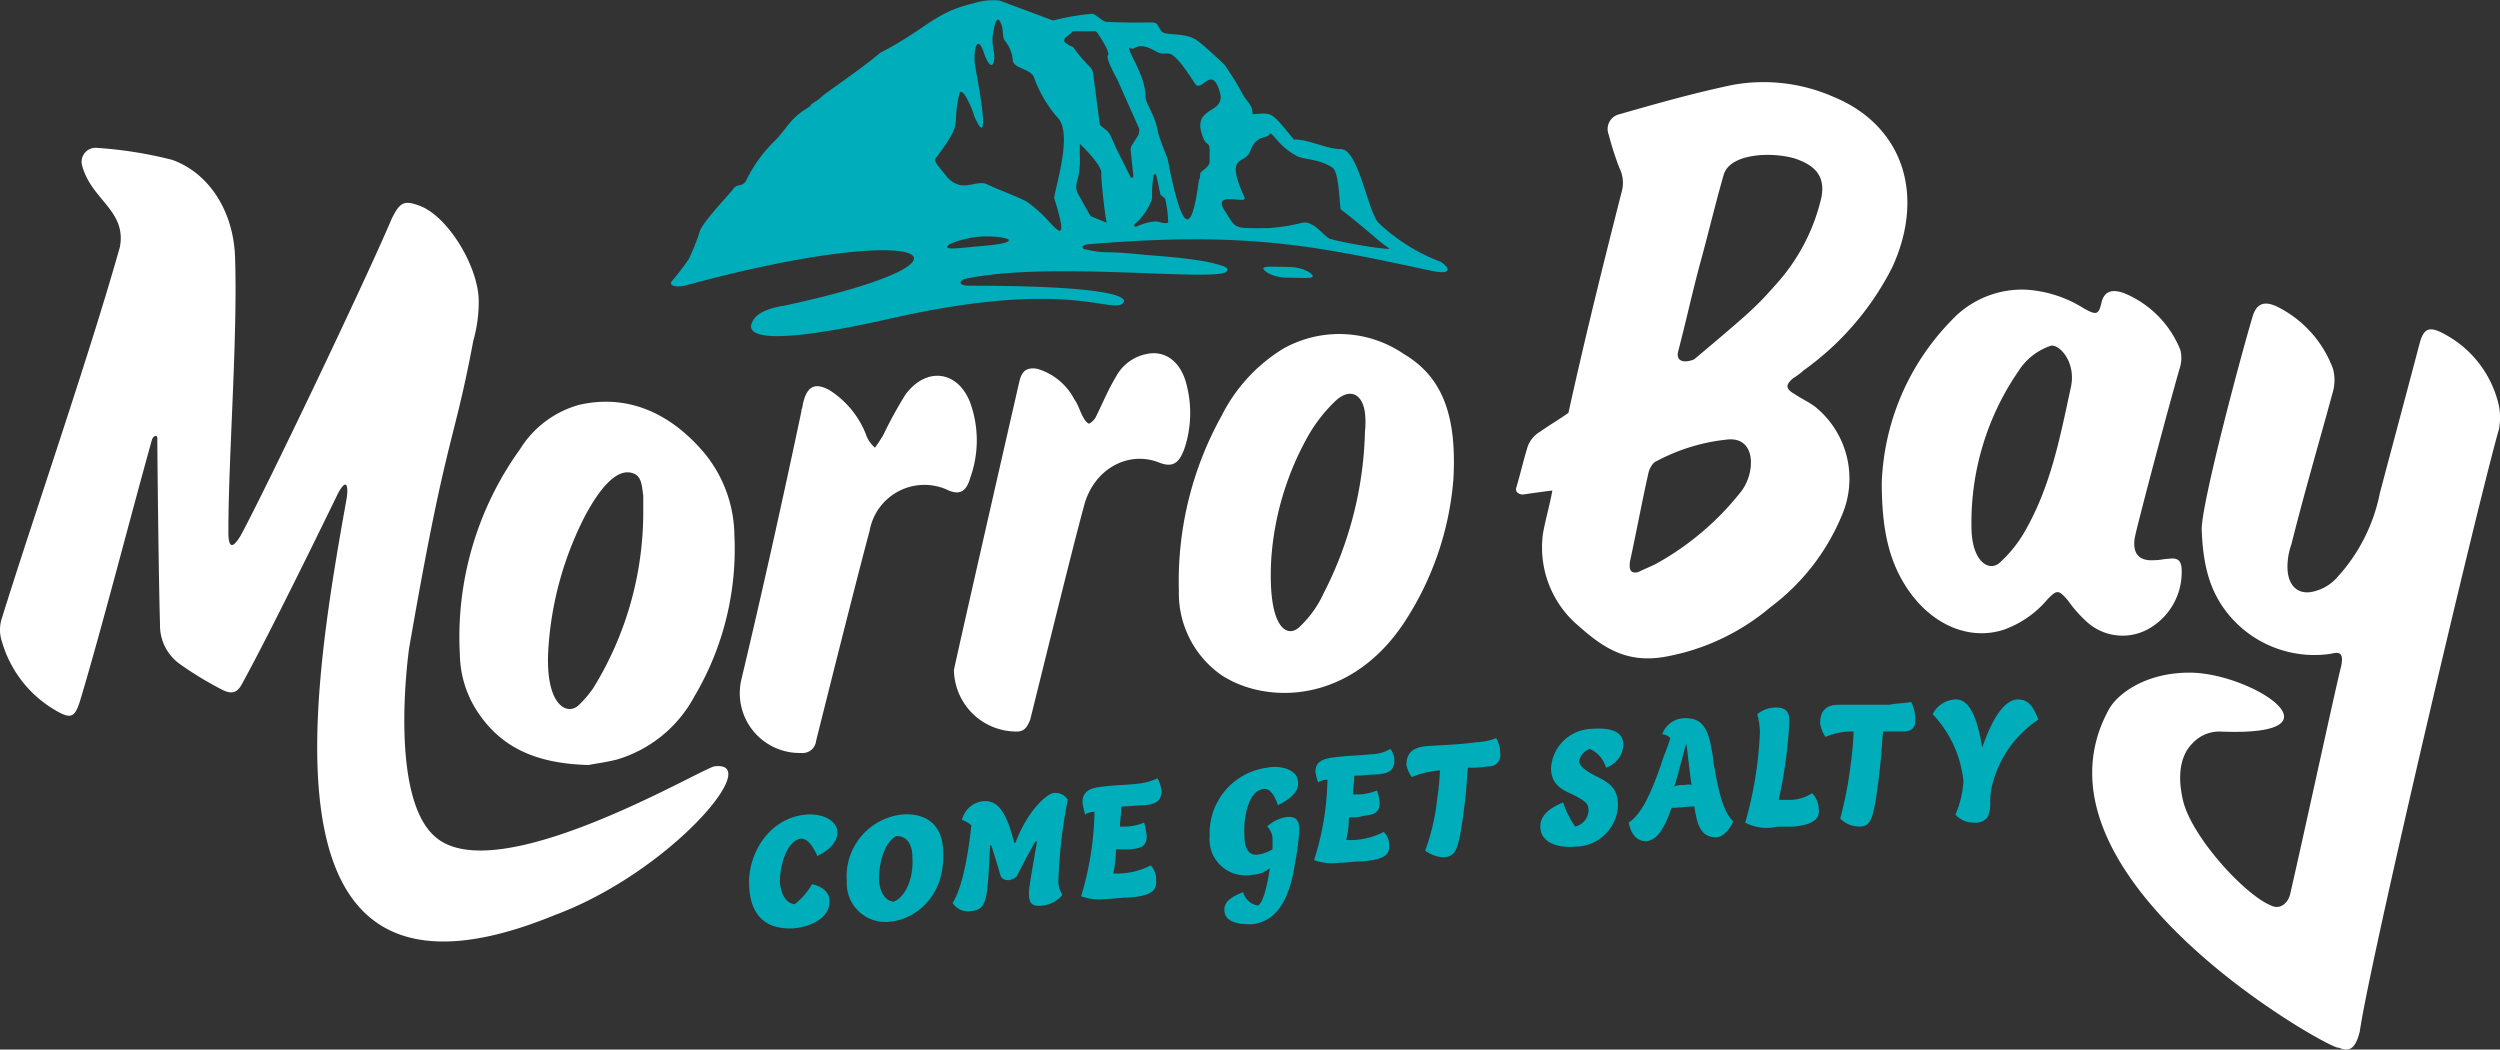 <svg xmlns="http://www.w3.org/2000/svg" width="196.346" height="82.428" viewBox="0 0 196.346 82.428">
  <rect x="0" y="0" width="196.346" height="82.428" fill="#333333" stroke="none"/>
  <g id="logo" transform="translate(0 0)">
    <g id="Group_25" data-name="Group 25" transform="translate(58.828 54.931)">
      <path id="Path_426" data-name="Path 426" d="M85.166,58.56c-.946.105-1.788.105-2.629.21s-1.682.21-1.682,1.262a8.56,8.56,0,0,0,.21.946,1.225,1.225,0,0,1,.736-.21,24.288,24.288,0,0,1-1.052,6.625,4.175,4.175,0,0,0,2,.21c.526,0,1.157-.105,1.682-.105,1.577-.105,2.313-.421,2.208-1.367a1.581,1.581,0,0,0-.421-1.157,5.8,5.8,0,0,1-2.944.631,8.581,8.581,0,0,0,.21-1.893h1.157c.631-.105,1.262-.105,1.262-1.052a6.052,6.052,0,0,0-.21-1.052,4.128,4.128,0,0,1-1.472.315H83.8c0-.421.105-1.052.105-1.577.631,0,1.262-.105,1.893-.105.841-.105,1.262-.315,1.262-1.157a2.421,2.421,0,0,0-.315-.946,5.052,5.052,0,0,1-1.577.421" transform="translate(-54.668 -51.935)" fill="#00adbb"/>
      <path id="Path_427" data-name="Path 427" d="M118.941,56.017A2.274,2.274,0,0,1,120.2,57.49a2,2,0,0,0,1.367-1.788c0-1.157-1.157-1.367-2.524-1.262a3.292,3.292,0,0,0-3.155,3.049c0,1.262.736,1.682,1.682,2.1,1.052.526,1.262.736,1.262,1.262a1.352,1.352,0,0,1-1.052,1.262,7.831,7.831,0,0,1-.946-1.893c-.736.315-1.788.841-1.788,1.893,0,1.367,1.577,1.682,2.734,1.577a3.367,3.367,0,0,0,3.365-3.26c0-1.367-.736-1.788-1.788-2.313-.631-.315-1.262-.736-1.262-1.157a1.283,1.283,0,0,1,.841-.946" transform="translate(-52.9 -52.127)" fill="#00adbb"/>
      <path id="Path_430" data-name="Path 430" d="M94.556,59.024c.421-.105.841.315,1.157,1.262.421-.21,1.682-.841,1.577-1.788,0-1.052-1.472-1.367-2.419-1.157A5.184,5.184,0,0,0,90.35,62.7a2.829,2.829,0,0,0,3.365,3.049,2.215,2.215,0,0,0,1.367-.526c-.21,1.367-.526,2.734-.946,2.944a1.434,1.434,0,0,1-1.157-1.052c-.736.315-1.472.631-1.472,1.367,0,.841.736,1.157,2.1,1.157,2.734-.21,3.26-3.575,3.47-4.942a17.478,17.478,0,0,0,.315-2.524c0-.736-.315-1.052-1.052-.946a2.762,2.762,0,0,0-1.472.736,1.4,1.4,0,0,1,.421,1.052v.736a3.12,3.12,0,0,1-1.157.421c-.841.105-1.052-.736-1.052-1.472-.105-1.682.421-3.575,1.472-3.68" transform="translate(-54.173 -51.979)" fill="#00adbb"/>
      <path id="Path_431" data-name="Path 431" d="M102.566,56.36c-.946.105-1.788.105-2.629.21s-1.682.21-1.682,1.157a4.731,4.731,0,0,0,.21.841,1.226,1.226,0,0,1,.736-.21,21.944,21.944,0,0,1-1.052,6.309,4.174,4.174,0,0,0,2,.21c.526,0,1.157-.105,1.682-.105,1.577-.105,2.313-.421,2.208-1.262a1.35,1.35,0,0,0-.421-1.052,5.8,5.8,0,0,1-2.944.631,7.55,7.55,0,0,0,.21-1.788,3.27,3.27,0,0,0,1.157-.105c.631-.105,1.262-.105,1.262-1.052a3.9,3.9,0,0,0-.21-.946,4.128,4.128,0,0,1-1.472.315H101.2c0-.421.105-.946.105-1.472.631,0,1.262-.105,1.893-.105.841-.105,1.262-.315,1.262-1.157a1.678,1.678,0,0,0-.315-.841,3.229,3.229,0,0,1-1.577.421" transform="translate(-53.771 -52.048)" fill="#00adbb"/>
      <path id="Path_432" data-name="Path 432" d="M110.518,55.454c-1.472.21-2.734.21-4,.315-.841.105-1.472.421-1.472,1.472a2.379,2.379,0,0,0,.421.946,7.543,7.543,0,0,1,2.208-.526,17.31,17.31,0,0,1-.21,2.208,16.936,16.936,0,0,1-.946,4.1,2.7,2.7,0,0,0,1.472.526c.946-.105,1.157-.526,1.577-3.786.21-1.577.21-2.313.315-3.26a7.448,7.448,0,0,0,1.577-.105.87.87,0,0,0,.946-1.052,2.12,2.12,0,0,0-.315-1.157,4.661,4.661,0,0,1-1.577.315" transform="translate(-53.416 -52.09)" fill="#00adbb"/>
      <path id="Path_433" data-name="Path 433" d="M151.08,52.239c-1.052,0-2,1.367-2.839,3.786-.526-3.26-1.367-3.786-2.1-3.786A2.107,2.107,0,0,0,144.35,53.4a8.966,8.966,0,0,1,2.419,5.258,7.743,7.743,0,0,1-.631,2.629,1.922,1.922,0,0,0,1.472.631,1.219,1.219,0,0,0,1.052-.421,2.663,2.663,0,0,0,.21-1.262,5.481,5.481,0,0,1,.21-1.472,8.662,8.662,0,0,1,3.575-4.942c-.315-.736-.631-1.577-1.577-1.577" transform="translate(-51.391 -52.239)" fill="#00adbb"/>
      <path id="Path_436" data-name="Path 436" d="M128.38,57.53c-.105-.421-.105-.946-.21-1.367-.315-2-.946-2.524-2.1-2.524a1.892,1.892,0,0,0-1.788,1.262.909.909,0,0,1,.631.315c-.21.736-.526,1.367-.736,2.1-.841,2.419-1.577,3.891-2.524,4.522.21,1.157.841,1.472,1.367,1.472.946-.105,1.472-1.157,2-2.629.631,0,1.157-.105,1.788-.105.21,1.472.526,2.419,1.682,2.419.526,0,1.052-.526,1.367-1.262-.736-.631-1.157-2.313-1.472-4.206M125.856,58.9a1.334,1.334,0,0,0-.631.105c.21-.526.736-2.734.946-3.365.105.631.315,2.734.421,3.26-.105-.105-.631,0-.736,0" transform="translate(-52.56 -52.167)" fill="#00adbb"/>
      <path id="Path_437" data-name="Path 437" d="M141.418,52.649h-4c-.841,0-1.472.315-1.472,1.472a2.73,2.73,0,0,0,.421,1.052,5.172,5.172,0,0,1,2.208-.421,22.614,22.614,0,0,1-.21,2.419,30.053,30.053,0,0,1-.841,4.416,2.131,2.131,0,0,0,1.472.631c.946,0,1.157-.526,1.577-4,.21-1.682.21-2.419.315-3.47h1.577c.421,0,1.052-.105.946-1.052a2.8,2.8,0,0,0-.315-1.262c-.631.105-1.157.105-1.682.21" transform="translate(-51.824 -52.229)" fill="#00adbb"/>
      <path id="Path_438" data-name="Path 438" d="M133.715,60.095h-.736a36.315,36.315,0,0,0,.841-6.2c0-.736-.315-1.052-1.052-1.052a2.28,2.28,0,0,0-1.472.526,6.154,6.154,0,0,1,.21,1.367,29.91,29.91,0,0,1-1.157,7.15,3.614,3.614,0,0,0,2.524.315h1.157c1.472-.105,2.208-.526,2.1-1.367a1.94,1.94,0,0,0-.526-1.262,3.244,3.244,0,0,1-1.893.526" transform="translate(-52.112 -52.208)" fill="#00adbb"/>
      <path id="Path_441" data-name="Path 441" d="M67.561,60.84A4.884,4.884,0,0,0,63.25,66.1a3.022,3.022,0,0,0,3.365,3.155c1.682-.105,4.311-1.682,4.206-5.363,0-2.944-2.208-3.155-3.26-3.049m-.631,6.835c-.421,0-1.052-.421-1.157-1.682,0-1.577.526-3.049,1.367-3.47.736,0,1.262.526,1.262,1.682.105,1.788-.631,3.155-1.472,3.47" transform="translate(-55.57 -51.797)" fill="#00adbb"/>
      <path id="Path_443" data-name="Path 443" d="M79.036,59.24c-.526.105-2,1.367-2.944,3.891h-.105c-.526-2.1-1.157-3.365-2.419-3.26a1.91,1.91,0,0,0-1.682,1.472,2.257,2.257,0,0,1,.736.421c-.105,1.052-.526,4.627-1.472,6.1a1.423,1.423,0,0,0,1.472.631c1.262-.105,1.262-.946,1.472-5.152H74.2c.21.736.526,1.682.631,2.1s.21.631.736.631a1.1,1.1,0,0,0,.631-.315s.946-1.893,1.472-2.734h.105c-.21,1.367-.631,3.47-.631,4.1,0,.736.21,1.052,1.052.946a2.308,2.308,0,0,0,1.577-.841,2.029,2.029,0,0,1-.315-1.052,38.652,38.652,0,0,1,.736-6.414,1.123,1.123,0,0,0-1.157-.526" transform="translate(-55.162 -51.879)" fill="#00adbb"/>
      <path id="Path_445" data-name="Path 445" d="M60.472,60.839c-2.839.21-4.627,2.944-4.522,5.573.105,2.419,1.367,3.47,3.47,3.365,1.367-.105,2.944-.841,2.839-2.208,0-.526-.421-1.052-1.367-1.262a5.256,5.256,0,0,1-1.367,1.577c-.736-.105-1.052-.841-1.157-1.682,0-1.577.631-3.365,1.682-3.47.421,0,.841.421,1.262,1.367q1.577-.789,1.577-1.893c0-.736-.946-1.472-2.419-1.367" transform="translate(-55.946 -51.796)" fill="#00adbb"/>
    </g>
    <g id="Group_24" data-name="Group 24" transform="translate(52.701 0)">
      <path id="Path_446" data-name="Path 446" d="M58.984,24.016c-.736.105-2.208.421-2.524,1.367-.21.526-.421,2.208,11.146-.421,13.144-2.944,16.719-.526,17.876-1.052.736-.421.21-1.472-11.987-1.472-.841,0-.736-.421-.315-.526,6.625-1.472,20.189.315,20.61-.631.105-.21-.105-.315-.421-.421a12.226,12.226,0,0,0-1.893-.421c-1.367-.21-2.734-.315-4.1-.421-1.052-.105-2.208-.21-3.26-.21a7.237,7.237,0,0,1-1.367-.21c-.21,0-.315-.105-.315-.21s.315-.21.526-.21c12.618-1.052,18.086.21,26.919,2.1,2.1.421.946-.631.631-.736a14.681,14.681,0,0,1-4.837-3.049c-.841-.946-1.577-5.783-2.944-5.783-1.157,0-2.734-.841-3.68-.736-1.893-2.313-1.682-2.1-3.26-2,0-.841-.421-.841-.946-1.893a20.948,20.948,0,0,0-1.262-2c-.21-.21-1.682-1.577-2-1.788-.946-.841-2.629-.421-2.944-.841-.736-1.052.315-.526-4.311-.736-.315,0-.841-.631-1.157-.631a18.869,18.869,0,0,0-3.049.526L75.914.041a5.029,5.029,0,0,0-2,.21c-3.155.736-3.68,2-7.361,3.891C65.083,5.4,62.244,7.3,61.929,7.612s-.631.421-.841.631c0,.105-.105.105-.21.21-1.367.841-1.472,1.367-2.524,2.524a11.089,11.089,0,0,0-2.313,3.155c-.315.631-.736.21-1.052.736-.421.526-2.524,2.734-2.629,3.365a17.533,17.533,0,0,1-.841,2.1,20.216,20.216,0,0,1-1.367,1.788c-.21.421.631.421,1.052.315,19.243-5.258,24.921-2.1,7.781,1.577M95.157,15.5c-1.577-3.47,0-2.524.421-3.575.526-1.472,1.472-.946,1.577-1.472.421.21.736,1.052,2.1,1.788.526.315,1.788.21,2.839.946.526.421.526,3.155.631,3.26,2.313,1.788,2.839,2.419,3.785,3.049.421.21-3.155-.315-4.627-.736-.421-.105-1.262-1.472-2.208-1.262a14.148,14.148,0,0,1-2.734.421c-2.629,0-2.419.105-3.26-1.262-1.262-1.788,1.788-.526,1.472-1.157M73.811,19.389c-1.157.105-2,.21-2,0s.841-.526,2-.736,2.839,0,2.839.21c0,.315-1.788.421-2.839.526m9.253-2.419-.946-1.682a1.244,1.244,0,0,1-.105-1.052,6.146,6.146,0,0,0,.21-2v-.946s1.893,1.788,1.682,2.419a37.825,37.825,0,0,0,.421,3.785Zm5.047.421a4.514,4.514,0,0,0-1.472.421c-.105,0-.21-.105-.105-.21a4.546,4.546,0,0,0,1.367-2,10.2,10.2,0,0,1,.105-1.788c0-.105.21-.21.21-.105.105.421.21.946.315,1.472,0,.21.421.315.421.526a9.26,9.26,0,0,1,.21,1.788c-.421.105-.631-.105-1.052-.105m-2-13.67c.526.421.421-.631,2.1.315,1.052.631.841-.946,3.049,2.524.526.841,1.367-1.682,2,.841.315,1.577-2.313.946-1.367,3.365.21.631.526.421.526.946v1.052c-.105.421-.631.631-.736.841,0,.105,0,.421-.105.526-.421,3.155-1.052,5.573-2.419-1.472,0-.21-.736-1.788-.841-2.524-.315-1.367-.946-2-.946-2.629,0-1.577-1.367-3.365-1.262-3.785m-5.047-.736.526-.421c0-.105.105-.105.21-.105H83.38c.105,0,.105,0,.21.105l.21.315s.841,1.262.631,1.472.736,1.893.736,1.893l1.682,3.785c.105.21,0,.315,0,.526l-.526.841a.632.632,0,0,0-.105.421l.21,2c0,.105-.105.21-.21.105l-1.157-2.313-.421-.946a1.451,1.451,0,0,0-.315-.421L83.8,9.82l-.526-4a.909.909,0,0,0-.315-.631A9.965,9.965,0,0,1,81.8,3.827c-.105-.21-.421-.21-.631-.421-.21-.105-.21-.21-.105-.421M70.972,12.344C73.18,9.4,72.129,10.031,72.759,7.4c.21-.841,1.157,1.472,1.157,1.682,1.472,3.365.21-3.26.105-3.785-.21-1.157.105-2.734.631-1.262.526,1.577.841,1.052.841.631.105-.421-.21-1.052-.105-1.893.21-1.367.421-1.472.631-.946.21.315.105,1.157.315,1.367a2.753,2.753,0,0,1,.631,1.577c.105.631,1.472.631,1.682,1.367a9.921,9.921,0,0,0,1.788,3.049c1.367,1.262-.315,5.994-.21,6.414,1.052,3.365.421,2.734-.526,1.682a10.533,10.533,0,0,0-1.682-1.472c-.841-.421-2-.841-3.155-1.367-.841-.315-1.893.736-3.049-.526-.736-.946-1.157-1.262-.841-1.577" transform="translate(-50.118 0)" fill="#00adbb"/>
      <path id="Path_447" data-name="Path 447" d="M94.35,20.045c0,.21.736.736,1.893.736,1.052,0,2,.105,2-.105s-.736-.736-1.893-.736c-1.052,0-1.893-.105-2,.105" transform="translate(-47.839 1.026)" fill="#00adbb"/>
    </g>
    <g id="Group_23" data-name="Group 23" transform="translate(0 6.439)">
      <path id="Path_439" data-name="Path 439" d="M89.547,28.966c-.421-1.893-1.682-2.839-3.155-2.524a3.5,3.5,0,0,0-2.419,1.788c-.631,1.052-1.052,2.1-1.577,3.155a1.267,1.267,0,0,1-.526.526c-.105,0-.315-.21-.421-.421-.315-.526-.421-1.052-.736-1.472A4.8,4.8,0,0,0,77.769,27.6c-.736-.105-1.157.105-1.367.946C74.93,34.959,71.46,50.206,71.25,51.258a4.911,4.911,0,0,0,4.942,4.837c.631,0,.841-.421,1.052-.946.631-2.524,3.365-13.67,4.206-16.719.736-2.944,3.47-4.416,5.889-3.47,1.052.421,1.577.105,2-1.052a8.84,8.84,0,0,0,.21-4.942" transform="translate(3.671 -5.08)" fill="#fff"/>
      <path id="Path_440" data-name="Path 440" d="M53.278,33.721c-2.629-2.944-5.889-4.311-9.569-3.47a7.952,7.952,0,0,0-4.627,3.47,25.241,25.241,0,0,0-4.732,16.193,8.391,8.391,0,0,0,1.367,4.416c2,3.049,4.942,4.1,8.728,4.206.526-.105,1.367-.21,2.208-.421a10.167,10.167,0,0,0,6.1-4.942,22.718,22.718,0,0,0,3.155-12.723,10.342,10.342,0,0,0-2.629-6.73M44.866,52.438A8.479,8.479,0,0,1,43.6,53.91c-.946.736-2.524-.21-2.313-4.311a26.443,26.443,0,0,1,2.944-10.726c.526-.946,2.1-3.785,3.68-3.26.736.21.736,1.052.841,1.788v1.262a26.333,26.333,0,0,1-3.891,13.775" transform="translate(1.769 -4.893)" fill="#fff"/>
      <path id="Path_442" data-name="Path 442" d="M56.1,59.619c-1.262.315-17.035,9.674-21.872,5.573-3.785-3.155-2.1-14.827-2.1-14.827,2.944-17.035,3.47-15.773,5.047-24.185a11.094,11.094,0,0,0,.421-3.26c-.105-2.734-2.524-6.625-4.732-7.361-1.157-.421-1.472-.21-2.1,1.052-2,4.732-9.884,21.241-11.882,24.921-.21.315-.946,1.577-.946-.315,0-5.889.736-15.247.526-21.556-.105-3.575-2-6.625-4.942-7.676a32.578,32.578,0,0,0-5.994-.946,1.1,1.1,0,0,0-1.052,1.472c.736,2.629,3.47,3.47,2.944,6.309C6.993,27.443,2.576,40.166.158,47.948a2.913,2.913,0,0,0,0,1.893,9.166,9.166,0,0,0,4,5.258c1.367.841,1.682.736,2.1-.526,1.682-5.573,4-14.616,5.678-20.61.105-.315.421-.421.421-.105,0,1.367.105,11.146.21,14.616a3.738,3.738,0,0,0,1.472,3.049,27.2,27.2,0,0,0,3.26,2c.946.526,1.367.315,1.788-.526,2.419-4.416,7.361-14.616,7.466-14.827.736-1.367.841-.421.631.631-2.839,15.878-7.15,42.166,16.4,32.492,9.043-3.365,16.509-12.2,12.513-11.672" transform="translate(0 -5.87)" fill="#fff"/>
      <path id="Path_444" data-name="Path 444" d="M73.338,36.134a8.7,8.7,0,0,0,0-5.994c-.946-2.419-3.365-2.839-5.047-.631a32.3,32.3,0,0,0-1.788,3.26c-.21.315-.315.526-.631.946a2.531,2.531,0,0,1-.631-.841,7.242,7.242,0,0,0-2.944-3.68c-1.157-.631-1.788-.315-2.1,1.157,0,.21-.105.315-.105.526q-2.366,11.2-4.732,21.136a4.7,4.7,0,0,0,4.732,5.678,1.061,1.061,0,0,0,1.157-.946c.421-1.682,3.155-12.618,4.206-16.509a4.371,4.371,0,0,1,5.994-3.26c1.052.526,1.577.21,1.893-.841" transform="translate(2.845 -4.993)" fill="#fff"/>
      <path id="Path_435" data-name="Path 435" d="M188.215,30.734a8.451,8.451,0,0,0-4.311-5.678c-1.157-.631-1.577-.421-1.893.631-1.052,4-2.1,7.886-3.155,11.882a13.739,13.739,0,0,1-3.365,6.625,3.533,3.533,0,0,1-1.682,1.052c-1.367.421-2.208-.421-2.208-1.893a5.341,5.341,0,0,1,.315-1.788c1.052-4.206,2.208-8.1,3.26-11.987a3.436,3.436,0,0,0,0-1.788,8.875,8.875,0,0,0-4.311-4.837c-1.052-.526-1.682-.315-2,.736-.946,3.155-4,14.616-4,16.719.105,2.839.631,4.732,1.893,6.414a8.737,8.737,0,0,0,8.2,3.365c.526-.105,1.157-.315.841,1.052-.315,1.157-3.049,13.775-4,17.876-.21.736-.841,1.157-1.472.841-2.1-.841-6.309-5.468-6.94-8.307-.526-2.313,0-3.68.736-4.416a2.864,2.864,0,0,1,2.208-.946c10.2.421,2.418-4.627-2.419-4.627-3.365,0-5.573,1.577-6.309,2.839C150.255,67.748,175.6,81.628,175.6,81.1c.946.421,1.367,0,1.682-1.262.841-5.783,9.359-41.851,10.936-47.319a5.1,5.1,0,0,0,0-1.788" transform="translate(8.052 -5.271)" fill="#fff"/>
      <path id="Path_434" data-name="Path 434" d="M161.37,48.348a5.107,5.107,0,0,0,2.734-4.627c0-.841-.315-1.052-1.052-.946-.315,0-.631.105-1.051.105-1.262.105-1.788-.526-1.577-1.788.21-1.052,2.629-10.2,3.575-13.46a2.563,2.563,0,0,0,0-1.262,8.069,8.069,0,0,0-4.311-4.416c-1.052-.421-1.682-.21-1.893.736s-.421.946-1.367.421a9.6,9.6,0,0,0-4.522-1.472,7.551,7.551,0,0,0-5.889,2.419,19.212,19.212,0,0,0-5.468,12.723c0,3.891.631,6.414,2.208,8.623,1.893,2.629,4.732,3.785,7.361,2.944a8.008,8.008,0,0,0,3.47-2.419c.736-.736.841-.736,1.577.105a9.818,9.818,0,0,0,1.367,1.577,4.175,4.175,0,0,0,4.837.736m-5.994-18.927c-.841,3.891-1.577,7.781-3.68,11.356a10.118,10.118,0,0,1-1.893,2.313c-.841.736-2.208-.105-2.208-2.839a20.954,20.954,0,0,1,3.68-12.2,4.813,4.813,0,0,1,2.524-2c.631-.21,2.1,1.262,1.577,3.365" transform="translate(7.242 -5.325)" fill="#fff"/>
      <path id="Path_428" data-name="Path 428" d="M117.773,48.516c2,1.788,3.891,3.365,7.256,2.734a17.6,17.6,0,0,0,8.2-3.891,17.176,17.176,0,0,0,5.573-7.15,7.271,7.271,0,0,0-2-8.517c-.526-.421-1.051-.631-1.682-1.052-.736-.421-.736-.736-.105-1.262a5.833,5.833,0,0,0,.841-.631,22.333,22.333,0,0,0,6.94-8.1c2.629-5.783.736-11.146-4.627-13.354a13.618,13.618,0,0,0-7.886-.946c-3.049.631-5.994,1.472-8.938,2.313a1.187,1.187,0,0,0-.841,1.577,25.371,25.371,0,0,0,.841,2.629,2.591,2.591,0,0,1,.21,1.788c-1.367,5.363-2.839,11.251-4.206,17.455-.736.526-1.472.946-2.208,1.472a2.231,2.231,0,0,0-1.052,1.367c-.315,1.052-.526,2-.841,3.049-.105.315.21.526.526.526.736-.105,1.472-.21,2.313-.315-.21,1.157-.526,2.208-.736,3.365a8.068,8.068,0,0,0,2.419,6.94m8.2-21.241c.631-2.419,1.157-4.837,1.788-7.15s1.157-4.522,1.788-6.73c.526-1.682,3.786-1.788,5.573-1.262,1.577.526,2.419,1.367,2.1,3.049a15.3,15.3,0,0,1-3.47,6.73c-1.682,1.893-1.893,2.1-6.519,5.994-.736.315-1.472.21-1.262-.631m-3.785,16.509c.526-2.419.946-4.732,1.472-7.045.105-.315.315-.736.631-.841a14.989,14.989,0,0,1,5.468-1.682c2.419-.315,2.313,2.734,1.052,4.206a22.056,22.056,0,0,1-6.625,5.573c-.421.21-.946.421-1.367.631-.526.105-.736-.105-.631-.841" transform="translate(5.834 -6.124)" fill="#fff"/>
      <path id="Path_429" data-name="Path 429" d="M105.716,26.516a8.989,8.989,0,0,0-9.464-.421,13.026,13.026,0,0,0-4.837,5.258A26.746,26.746,0,0,0,88.05,45.128a7.841,7.841,0,0,0,3.365,6.625c3.575,2.313,10.095,2.208,14.3-4.1A23.943,23.943,0,0,0,109.607,36.4c.315-5.363-1.052-8.2-3.891-9.884M99.407,45.338a8.484,8.484,0,0,1-1.788,2.524c-.946,1.052-2.629.421-2.313-5.258a22.885,22.885,0,0,1,2.734-9.359,12,12,0,0,1,2.208-2.944c1.157-1.157,2.208-.736,2.418.841a6.888,6.888,0,0,1,0,1.472,29.3,29.3,0,0,1-3.26,12.723" transform="translate(4.537 -5.154)" fill="#fff"/>
    </g>
  </g>
</svg>
